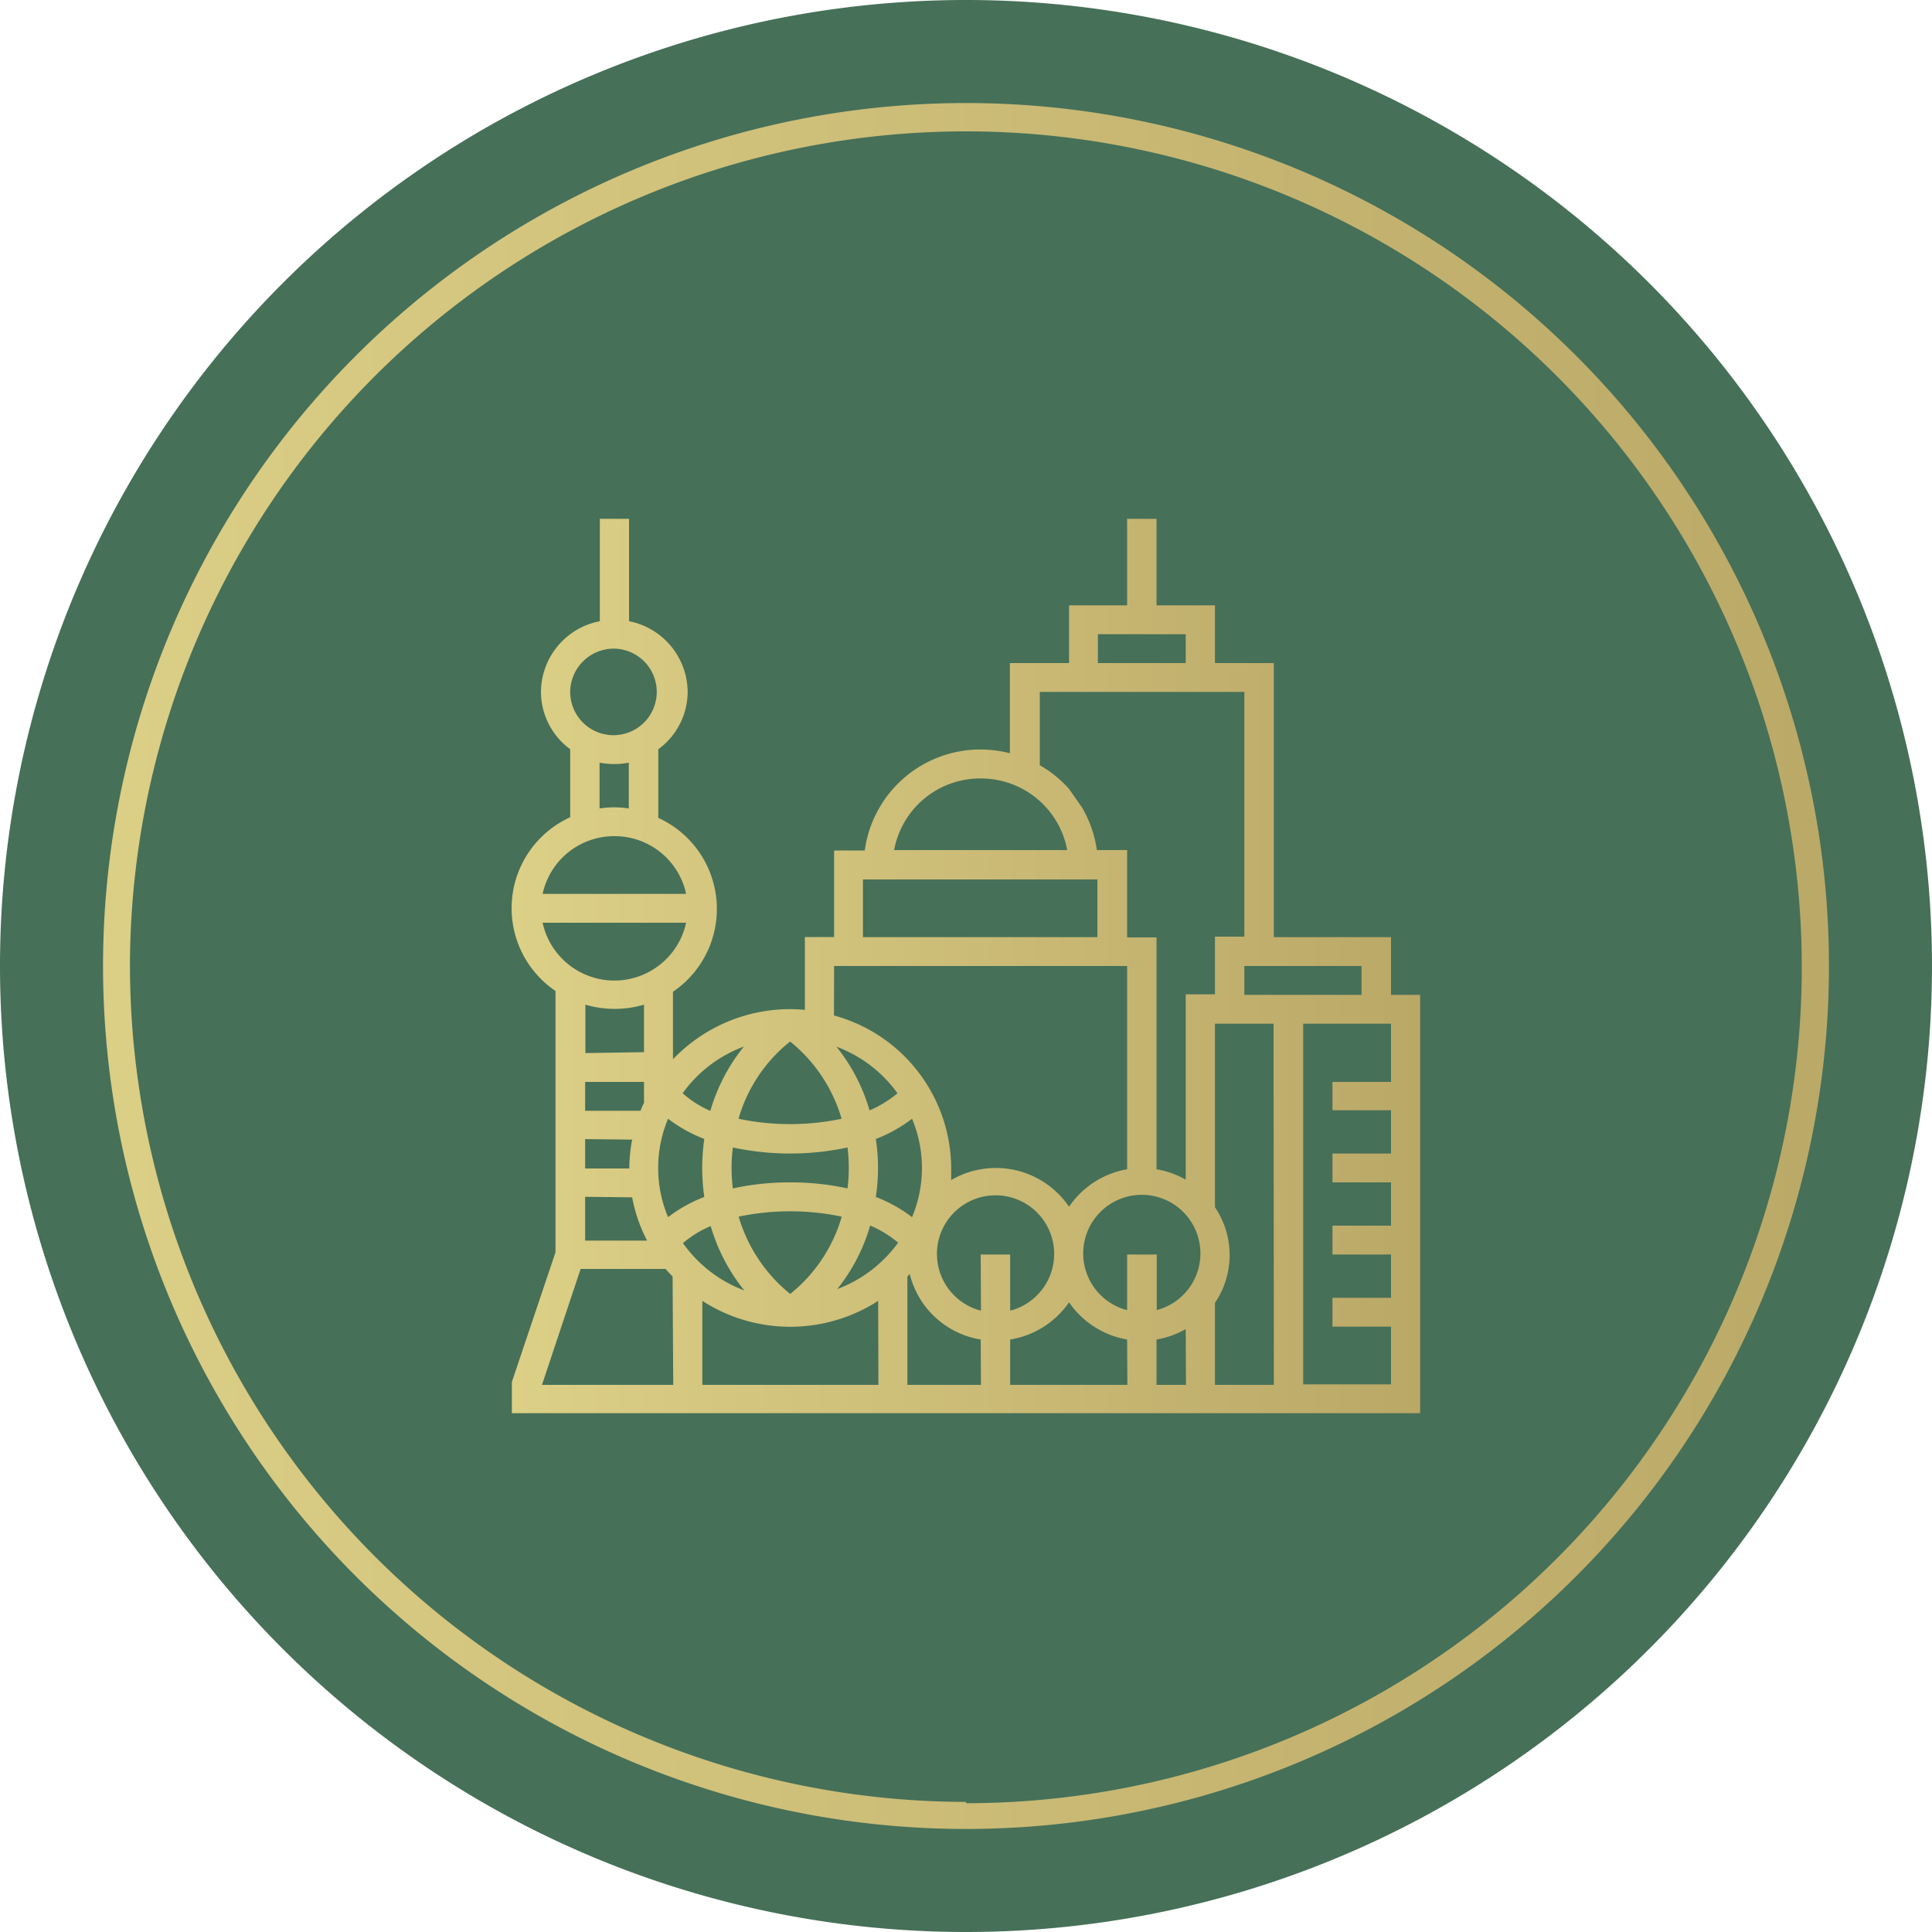 <svg xmlns="http://www.w3.org/2000/svg" xmlns:xlink="http://www.w3.org/1999/xlink" width="150" height="150" viewBox="0 0 150 150"><defs><style>.a{fill:#467058;}.b{fill:url(#a);}.c{fill:none;}.d{fill:url(#b);}</style><linearGradient id="a" x1="0.99" y1="-15.35" x2="2.04" y2="-15.35" gradientTransform="matrix(129.67, 0, 0, -129.67, -121.55, -1915.97)" gradientUnits="userSpaceOnUse"><stop offset="0" stop-color="#dccf86"/><stop offset="1" stop-color="#baa867"/></linearGradient><linearGradient id="b" x1="1.55" y1="-15.88" x2="2.55" y2="-15.88" gradientTransform="matrix(70.52, 0, 0, -70.52, -69.52, -1044.53)" xlink:href="#a"/></defs><title>Zeichenfläche 1 Kopie 3</title><path class="a" d="M75,150A75,75,0,1,0,0,75a75,75,0,0,0,75,75"/><path class="b" d="M75,141v-1A64.9,64.9,0,1,0,10.09,75,65,65,0,0,0,75,139.9V142a67,67,0,1,1,67-67,67,67,0,0,1-67,67Z"/><rect class="c" width="150" height="150"/><path class="c" d="M61.35,87.32a18.17,18.17,0,0,0,4-.42,12,12,0,0,0-4-6,11.83,11.83,0,0,0-4,6A18.1,18.1,0,0,0,61.35,87.32Z"/><path class="c" d="M57.77,81.25A10.22,10.22,0,0,0,53,84.88a8.09,8.09,0,0,0,2.16,1.33A14.23,14.23,0,0,1,57.77,81.25Z"/><path class="c" d="M70.82,94.5a9.86,9.86,0,0,0,0-7.64A11.3,11.3,0,0,1,68,88.43a15,15,0,0,1,0,4.5A11.3,11.3,0,0,1,70.82,94.5Z"/><path class="c" d="M51.11,90.68a9.94,9.94,0,0,0,.77,3.82,11.3,11.3,0,0,1,2.81-1.57,15.9,15.9,0,0,1,0-4.5,11.3,11.3,0,0,1-2.81-1.57A9.94,9.94,0,0,0,51.11,90.68Z"/><path class="c" d="M47.7,76.12a5.67,5.67,0,0,0,5.57-4.48H42.13A5.68,5.68,0,0,0,47.7,76.12Z"/><path class="c" d="M69.71,84.88a10.23,10.23,0,0,0-4.78-3.63,14.07,14.07,0,0,1,2.61,5A8.65,8.65,0,0,0,69.71,84.88Z"/><path class="c" d="M47.7,64.92a5.68,5.68,0,0,0-5.57,4.48H53.27A5.67,5.67,0,0,0,47.7,64.92Z"/><path class="c" d="M47.7,57.08a3.36,3.36,0,1,0-3.41-3.36A3.39,3.39,0,0,0,47.7,57.08Z"/><path class="c" d="M46.57,59.21v3.56a7.2,7.2,0,0,1,2.27,0V59.21a6.12,6.12,0,0,1-1.14.11A5.93,5.93,0,0,1,46.57,59.21Z"/><path class="c" d="M57.33,94.46a12.07,12.07,0,0,0,4,6,11.89,11.89,0,0,0,4-6,19.5,19.5,0,0,0-8,0Z"/><path class="c" d="M84,62.68A9,9,0,0,1,85.16,66h2.35v6.72h2.28v18a6.84,6.84,0,0,1,2.27.81V77.24h2.27V72.76h2.28v-19H80.69v5.69A9.17,9.17,0,0,1,83,61.25Z"/><rect class="c" x="85.24" y="49.24" width="6.83" height="2.24"/><path class="c" d="M76.14,60.44A6.79,6.79,0,0,0,69.42,66H82.86A6.81,6.81,0,0,0,76.14,60.44Z"/><rect class="c" x="67.04" y="68.28" width="18.2" height="4.48"/><path class="c" d="M65.9,90.68a13.43,13.43,0,0,0-.1-1.59,21.3,21.3,0,0,1-8.9,0,12.69,12.69,0,0,0,0,3.18,21.3,21.3,0,0,1,8.9,0A13.43,13.43,0,0,0,65.9,90.68Z"/><path class="c" d="M73.86,90.68c0,.32,0,.63,0,.94A6.87,6.87,0,0,1,83,93.69a6.88,6.88,0,0,1,4.55-2.91V75H64.76v3.84A12.34,12.34,0,0,1,73.86,90.68Z"/><path class="c" d="M45.43,96.28h4.79a12,12,0,0,1-1.16-3.36H45.43Z"/><path class="c" d="M88.65,92.92a4.46,4.46,0,0,0-1.14,8.8V97.4h2.28v4.32a4.46,4.46,0,0,0-1.14-8.8Z"/><path class="c" d="M89.79,107.48h2.27v-4.27a6.84,6.84,0,0,1-2.27.81Z"/><path class="c" d="M70.63,98.91l-.18.2v8.37h5.69V104A6.8,6.8,0,0,1,70.63,98.91Z"/><path class="c" d="M78.41,101.72a4.56,4.56,0,1,0-2.27,0V97.4h2.27Z"/><path class="c" d="M83,101.11A6.86,6.86,0,0,1,78.41,104v3.46h9.1V104A6.88,6.88,0,0,1,83,101.11Z"/><path class="c" d="M94.33,93.69a6.61,6.61,0,0,1,0,7.42v6.37h4.55v-28H94.33Z"/><polygon class="c" points="101.16 107.48 107.98 107.48 107.98 103 103.43 103 103.43 100.76 107.98 100.76 107.98 97.4 103.43 97.4 103.43 95.16 107.98 95.16 107.98 91.8 103.43 91.8 103.43 89.56 107.98 89.56 107.98 86.2 103.43 86.2 103.43 83.96 107.98 83.96 107.98 79.48 101.16 79.48 101.16 107.48"/><path class="c" d="M45.43,90.68h3.41a11.82,11.82,0,0,1,.22-2.24H45.43Z"/><path class="c" d="M45.43,86.2h4.28c.08-.21.17-.42.27-.62V84H45.43Z"/><path class="c" d="M50,78a8,8,0,0,1-4.55,0v3.69H50Z"/><rect class="c" x="96.61" y="75" width="9.1" height="2.24"/><path class="c" d="M45.11,98.52l-3,9H52.25V99.11c-.18-.19-.37-.38-.54-.59Z"/><path class="c" d="M54.53,101v6.49H68.18V101a12.59,12.59,0,0,1-13.65,0Z"/><path class="c" d="M64.93,100.11a10.29,10.29,0,0,0,4.78-3.63,8.65,8.65,0,0,0-2.17-1.33A14.07,14.07,0,0,1,64.93,100.11Z"/><path class="c" d="M55.16,95.15A8.36,8.36,0,0,0,53,96.48a10.22,10.22,0,0,0,4.77,3.63A14.23,14.23,0,0,1,55.16,95.15Z"/><path class="d" d="M108,77.24V72.76h-9.1V51.48H94.33V47H89.79V40.28H87.51V47H83v4.48H78.41v7a9.48,9.48,0,0,0-2.27-.29,9.06,9.06,0,0,0-9,7.84H64.76v6.72H62.49v5.66a10.74,10.74,0,0,0-1.14-.06,12.57,12.57,0,0,0-9.1,3.89V77a7.77,7.77,0,0,0-1.14-13.5V58.17a5.53,5.53,0,0,0,2.28-4.45,5.64,5.64,0,0,0-4.55-5.49V40.28H46.57v7.95A5.63,5.63,0,0,0,42,53.72a5.55,5.55,0,0,0,2.27,4.45v5.28a7.76,7.76,0,0,0-1.14,13.49V97.22L39.74,107.3v2.42h70.52V77.24ZM105.71,75v2.24h-9.1V75ZM85.24,49.24h6.82v2.24H85.24ZM83,61.25a9.17,9.17,0,0,0-2.27-1.84V53.72H96.61v19H94.33v4.48H92.06V91.59a6.84,6.84,0,0,0-2.27-.81v-18H87.51V66H85.16A9,9,0,0,0,84,62.68m-7.87-2.24A6.81,6.81,0,0,1,82.86,66H69.42A6.79,6.79,0,0,1,76.14,60.44ZM67,68.28h18.2v4.48H67ZM64.76,75H87.51V90.78A6.88,6.88,0,0,0,83,93.69a6.87,6.87,0,0,0-9.15-2.07c0-.31,0-.62,0-.94a12.34,12.34,0,0,0-9.1-11.84ZM61.35,91.8a20.31,20.31,0,0,0-4.45.47,12.69,12.69,0,0,1,0-3.18,21.3,21.3,0,0,0,8.9,0,12.69,12.69,0,0,1,0,3.18A20.24,20.24,0,0,0,61.35,91.8Zm4,2.66a11.89,11.89,0,0,1-4,6,12.07,12.07,0,0,1-4-6,19.5,19.5,0,0,1,8,0Zm-.45-13.21a10.23,10.23,0,0,1,4.78,3.63,8.65,8.65,0,0,1-2.17,1.33A14.07,14.07,0,0,0,64.93,81.25ZM68,88.43a11.3,11.3,0,0,0,2.81-1.57,9.86,9.86,0,0,1,0,7.64A11.3,11.3,0,0,0,68,92.93a15,15,0,0,0,0-4.5Zm-6.66-7.57a12,12,0,0,1,4,6,19.45,19.45,0,0,1-8,0A11.83,11.83,0,0,1,61.35,80.86Zm-3.58.39a14.23,14.23,0,0,0-2.61,5A8.09,8.09,0,0,1,53,84.88,10.22,10.22,0,0,1,57.77,81.25Zm-3.08,7.18a15.9,15.9,0,0,0,0,4.5,11.3,11.3,0,0,0-2.81,1.57,9.86,9.86,0,0,1,0-7.64A11.3,11.3,0,0,0,54.69,88.43Zm-7-38.07a3.36,3.36,0,1,1-3.41,3.36A3.39,3.39,0,0,1,47.7,50.36Zm1.14,8.85v3.56a7.2,7.2,0,0,0-2.27,0V59.21a5.93,5.93,0,0,0,1.13.11A6.12,6.12,0,0,0,48.84,59.21ZM47.7,64.92a5.67,5.67,0,0,1,5.57,4.48H42.13A5.68,5.68,0,0,1,47.7,64.92Zm-5.57,6.72H53.27a5.7,5.7,0,0,1-11.14,0ZM50,84v1.62c-.1.2-.19.41-.27.62H45.43V84Zm-4.55-2.24V78A8,8,0,0,0,50,78v3.69Zm3.63,6.72a11.82,11.82,0,0,0-.22,2.24H45.43V88.44Zm0,4.48a12,12,0,0,0,1.16,3.36H45.43V92.92Zm3.19,14.56H42.08l3-9h6.6c.17.21.36.4.54.59Zm.75-11a8.36,8.36,0,0,1,2.16-1.33,14.23,14.23,0,0,0,2.61,5A10.22,10.22,0,0,1,53,96.48Zm15.18,11H54.53V101a12.59,12.59,0,0,0,13.65,0Zm-3.25-7.37a14.07,14.07,0,0,0,2.61-5,8.65,8.65,0,0,1,2.17,1.33A10.29,10.29,0,0,1,64.93,100.11Zm11.21,7.37H70.45V99.11l.18-.2A6.8,6.8,0,0,0,76.14,104Zm0-5.76a4.55,4.55,0,1,1,2.27,0V97.4H76.14Zm11.37,5.76h-9.1V104A6.86,6.86,0,0,0,83,101.11,6.88,6.88,0,0,0,87.51,104Zm4.55,0H89.79V104a6.84,6.84,0,0,0,2.27-.81Zm-2.27-5.76V97.4H87.51v4.32a4.55,4.55,0,1,1,2.28,0Zm9.09,5.76H94.33v-6.37a6.61,6.61,0,0,0,0-7.42V79.48h4.55ZM108,84h-4.55V86.2H108v3.36h-4.55V91.8H108v3.36h-4.55V97.4H108v3.36h-4.55V103H108v4.48h-6.82v-28H108Z"/></svg>